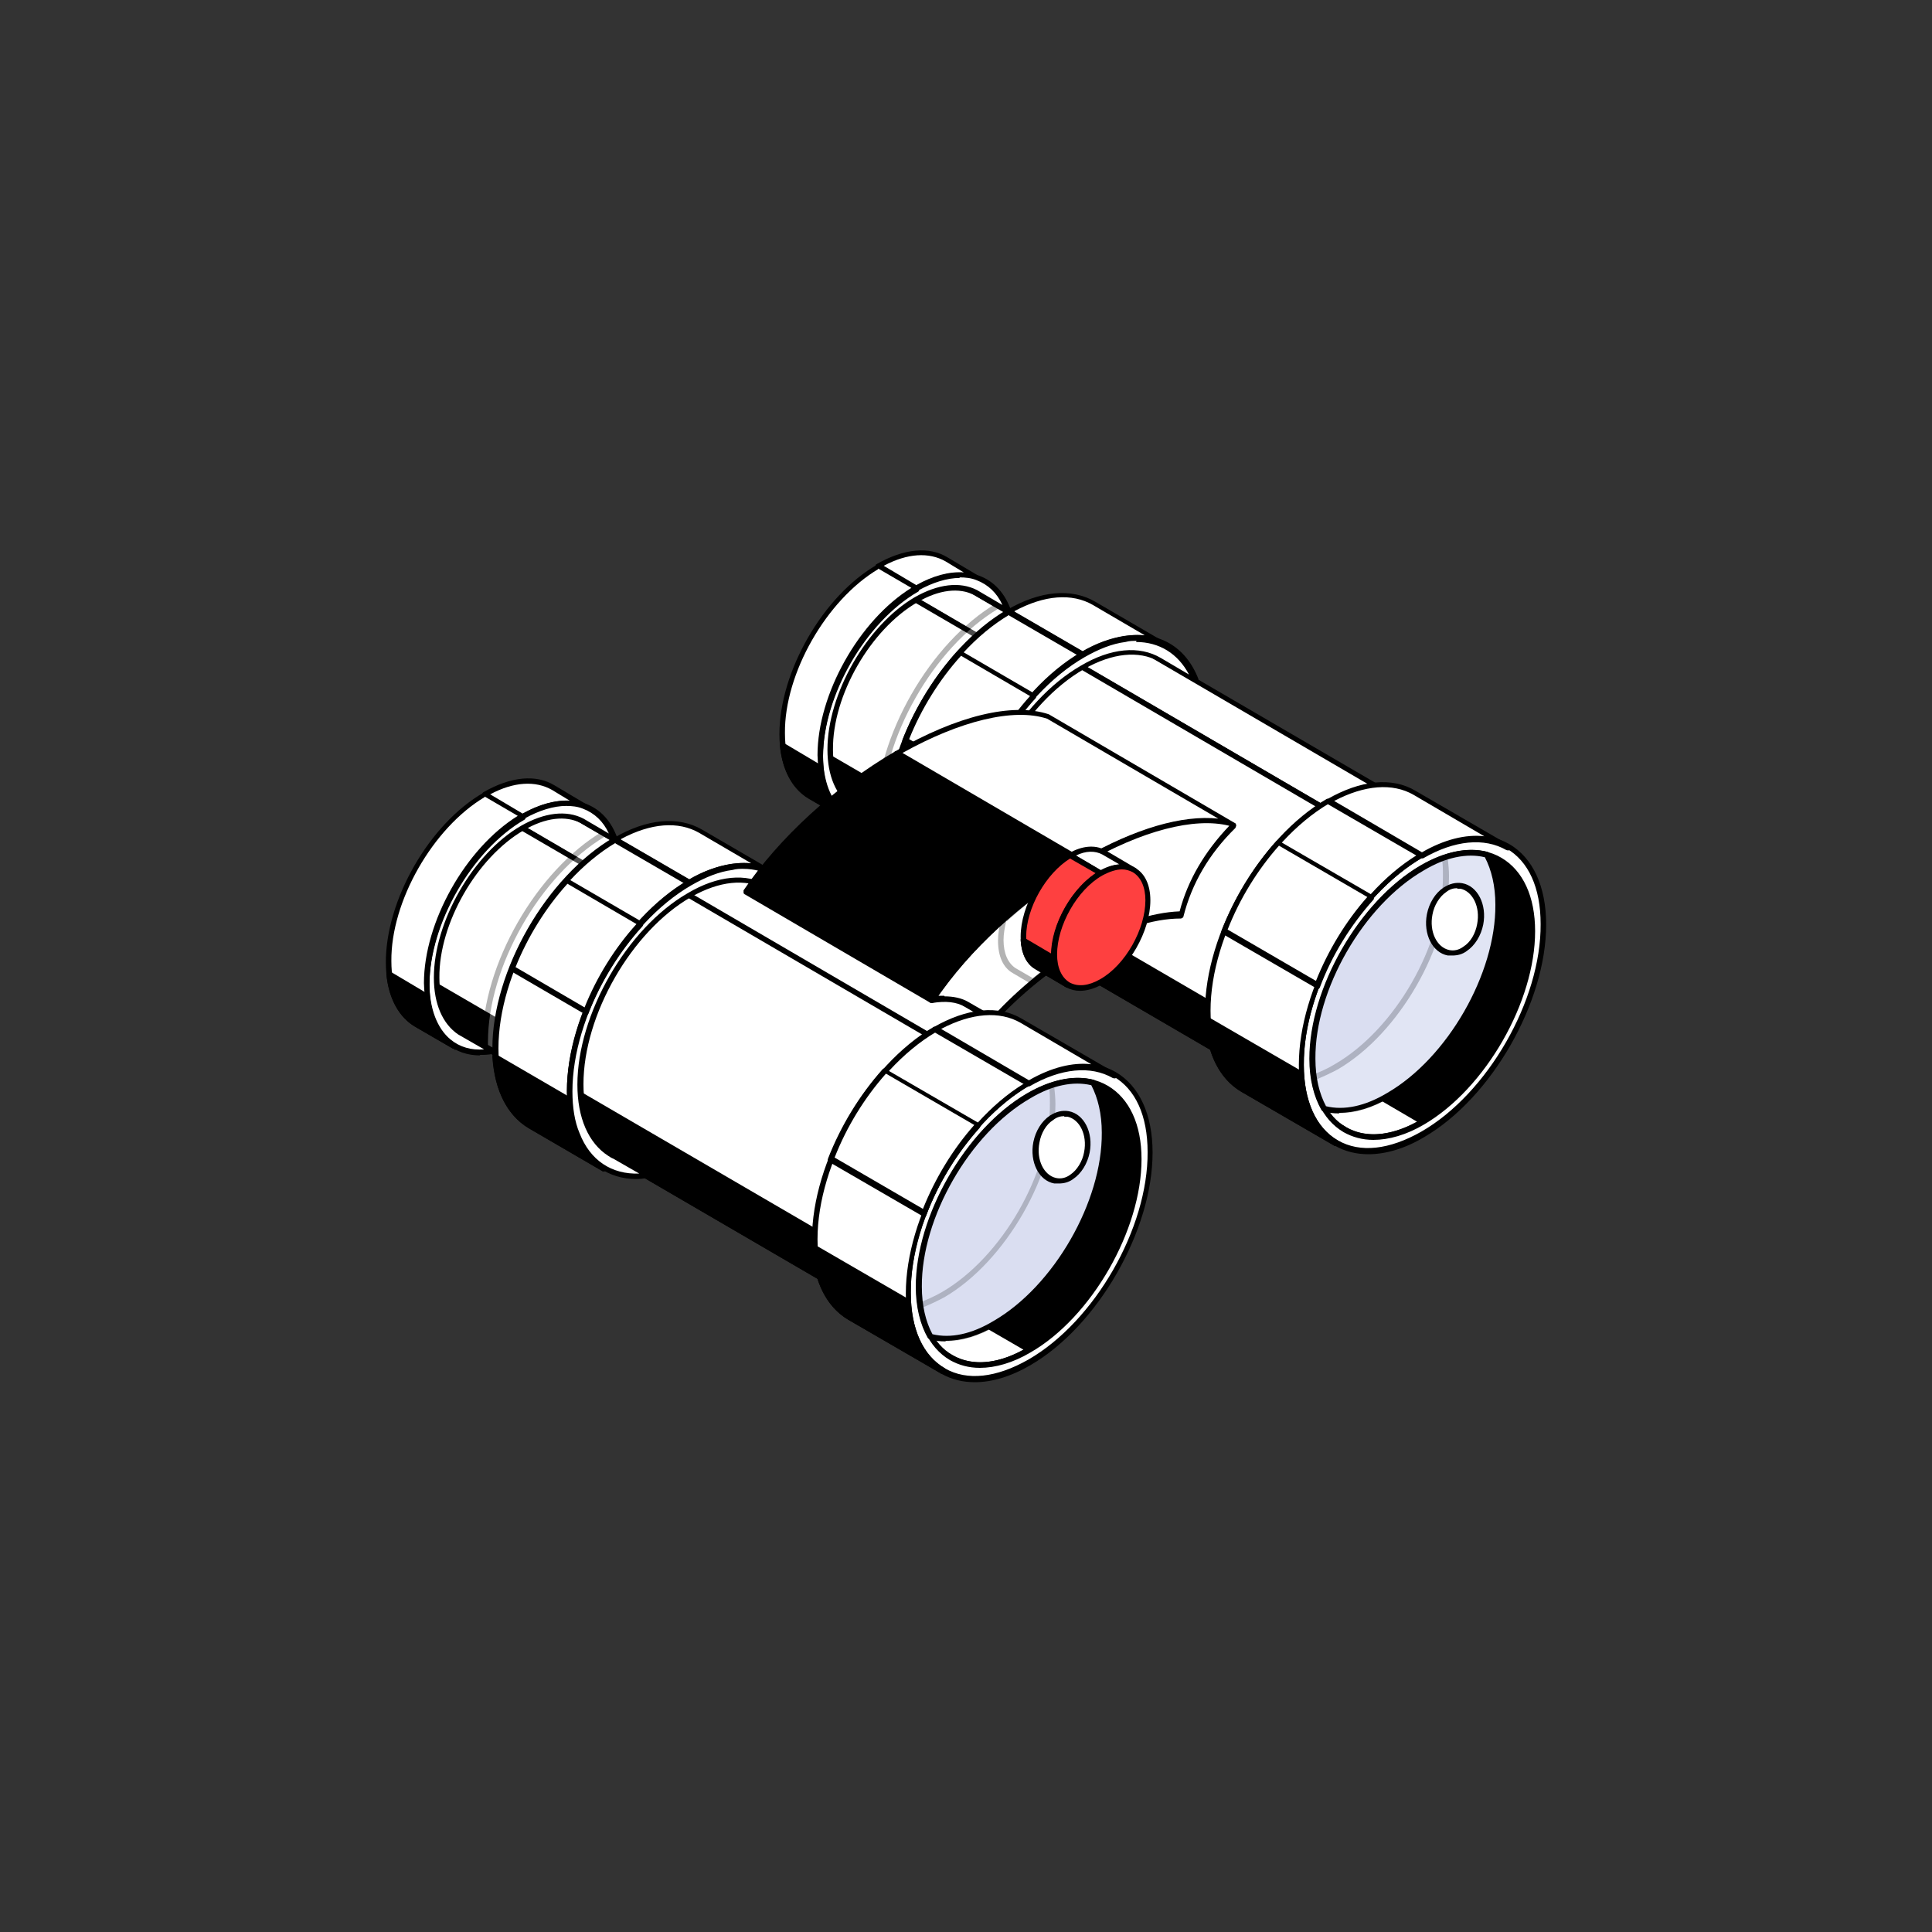 <svg xmlns="http://www.w3.org/2000/svg" viewBox="0 0 350 350"><rect x="0" y="0" width="350" height="350" fill="#333333" stroke="none"/><defs><style>      .cls-1 {        opacity: .3;      }      .cls-1, .cls-2 {        isolation: isolate;      }      .cls-2 {        opacity: .2;      }      .cls-3 {        fill: #dadef1;      }      .cls-4 {        fill: #fff;      }      .cls-5 {        fill: #fe4040;      }    </style></defs><g><g id="Layer_1"><g><path class="cls-4" d="M176.5,107.3l33.7,19.7c-2.8-1.7-6.8-1.4-11.1,1.1l-33.7-19.7c4.3-2.5,8.3-2.8,11.1-1.1Z"></path><path d="M199.1,128.5c0,0-.2,0-.3,0l-33.7-19.7c-.2,0-.2-.3-.2-.4,0-.2,0-.3.2-.4,4.4-2.5,8.5-2.9,11.6-1.1l33.7,19.7c.2.1.3.4.2.7s-.4.3-.7.2c-2.8-1.6-6.6-1.2-10.6,1.1,0,0-.2,0-.3,0ZM166.4,108.4l32.7,19.1c2.6-1.5,5.2-2.2,7.5-2.1l-30.3-17.7h0c-2.6-1.5-6.1-1.3-9.9.7Z"></path></g><g><path class="cls-4" d="M188.1,165.2l-33.7-19.7c-2.8-1.6-4.5-5.1-4.6-10.1,0-10,6.9-22.1,15.6-27.1l33.7,19.7c-8.6,5-15.6,17.1-15.6,27.1,0,4.9,1.8,8.4,4.6,10.1Z"></path><path d="M188.1,165.7c0,0-.2,0-.3,0,0,0,0,0,0,0l-33.7-19.7c-3.1-1.8-4.8-5.5-4.8-10.5,0-10.1,7.1-22.5,15.8-27.5.2,0,.3,0,.5,0l33.7,19.7c.2,0,.2.3.2.4s0,.3-.2.4c-8.5,4.9-15.4,16.9-15.3,26.7,0,4.6,1.5,8,4.3,9.6h0c.2.1.3.5.2.7,0,.2-.3.2-.4.2ZM165.4,108.9c-8.4,5-15.1,16.8-15.1,26.5,0,4.6,1.5,8,4.3,9.6l30.3,17.7c-1.2-2-1.9-4.6-1.9-7.6,0-9.8,6.7-21.8,15.1-27.1l-32.8-19.1Z"></path></g><g><path class="cls-4" d="M199.1,128c8.6-5,15.7-1,15.7,9,0,10-6.9,22.1-15.6,27.1-8.6,5-15.7,1-15.7-9,0-10,6.9-22.1,15.6-27.1Z"></path><path d="M192.2,166.8c-1.6,0-3-.4-4.3-1.1-3.1-1.8-4.8-5.5-4.9-10.5,0-10.1,7.1-22.5,15.8-27.5h0c4.3-2.5,8.5-2.9,11.6-1.1,3.1,1.8,4.8,5.5,4.9,10.5,0,10.1-7.1,22.5-15.8,27.5-2.6,1.5-5,2.2-7.3,2.2ZM199.4,128.5c-8.5,4.9-15.4,16.9-15.3,26.7,0,4.6,1.6,8.1,4.4,9.7,2.8,1.6,6.6,1.2,10.6-1.1,8.5-4.9,15.4-16.9,15.3-26.7,0-4.6-1.6-8.1-4.4-9.7-2.8-1.6-6.6-1.2-10.6,1.1h0Z"></path></g><g><path class="cls-4" d="M203.8,115.8l63,36.7c-3.6-2.1-8.6-1.8-14.1,1.4l-63-36.7c5.5-3.2,10.5-3.5,14.1-1.4Z"></path><path d="M252.7,154.4c0,0-.2,0-.3,0l-63-36.7c-.2,0-.2-.3-.2-.4s0-.3.2-.4c5.5-3.2,10.7-3.7,14.6-1.4l63,36.7s0,0,0,0c.2.1.3.4.2.7-.1.2-.4.3-.7.2h0c-3.6-2.1-8.4-1.6-13.6,1.4,0,0-.2,0-.2,0ZM190.8,117.2l62,36.2c3.6-2,7-2.9,10-2.6l-59.1-34.5h0c-3.4-2-7.9-1.7-12.8,1Z"></path></g><g><path class="cls-3" d="M252.7,153.9c10.9-6.3,19.8-1.3,19.8,11.4,0,12.6-8.8,28-19.7,34.3-10.9,6.3-19.8,1.3-19.8-11.4,0-12.6,8.8-28,19.7-34.3Z"></path><path d="M244,202.8c-2,0-3.8-.5-5.4-1.4-3.9-2.2-6.1-6.9-6.1-13.2,0-12.7,8.9-28.3,20-34.7h0c5.5-3.2,10.6-3.7,14.5-1.4,3.9,2.2,6.1,6.9,6.1,13.2,0,12.7-8.9,28.3-20,34.7-3.2,1.9-6.3,2.8-9.1,2.8ZM261.6,151.7c-2.6,0-5.6.9-8.6,2.7h0c-10.8,6.2-19.5,21.4-19.5,33.9,0,5.9,2,10.3,5.6,12.3,3.6,2.1,8.4,1.6,13.5-1.4,10.8-6.2,19.5-21.4,19.5-33.9,0-5.9-2-10.3-5.6-12.3-1.5-.8-3.1-1.2-4.9-1.2Z"></path></g><g><path class="cls-4" d="M238.8,200.9l-63-36.7c-3.6-2.1-5.8-6.5-5.8-12.7,0-12.6,8.8-28,19.7-34.3l63,36.7c-10.9,6.3-19.8,21.7-19.7,34.3,0,6.3,2.2,10.7,5.8,12.7Z"></path><path d="M238.8,201.4c0,0-.2,0-.3,0l-63-36.7c-3.9-2.3-6-6.9-6-13.2,0-12.7,8.9-28.3,20-34.7.2,0,.3,0,.5,0l63,36.7c.2,0,.2.3.2.4s0,.3-.2.4c-10.8,6.2-19.5,21.4-19.5,33.9,0,5.9,2,10.2,5.5,12.3h0c.2.1.3.5.2.7,0,.2-.3.2-.4.2ZM189.8,117.8c-10.7,6.3-19.3,21.4-19.2,33.7,0,5.9,2,10.2,5.5,12.3l59.1,34.5c-1.7-2.5-2.7-5.9-2.7-10.1,0-12.5,8.5-27.6,19.2-34.3l-62-36.2Z"></path></g><g><path d="M175.8,164.2l63,36.7c-3.2-1.9-5.3-5.7-5.7-11.1l-63-36.7c.4,5.4,2.5,9.2,5.7,11.1Z"></path><path d="M238.8,201.4c0,0-.2,0-.3,0h0s0,0,0,0l-63-36.7h0c-3.5-2-5.6-6.1-6-11.5,0-.2,0-.4.2-.5.2,0,.4-.1.5,0l63,36.7c.1,0,.2.2.2.4.3,5,2.3,8.8,5.5,10.7.2.1.3.4.2.7,0,.2-.3.2-.4.2ZM176.1,163.8l59.2,34.5c-1.5-2.1-2.4-4.9-2.6-8.1l-61.9-36.1c.5,4.6,2.4,8,5.4,9.7h0Z"></path></g><g><path d="M166.8,151.2c0-1.4.1-2.8.2-4.3l-17.2-10c.3,4.2,2,7.1,4.5,8.6l12.4,7.2c0-.5,0-1,0-1.5h0Z"></path><path d="M166.7,153.2c0,0-.2,0-.3,0l-12.4-7.2c-2.7-1.6-4.4-4.8-4.7-9,0-.2,0-.4.2-.5.2,0,.4-.1.5,0l17.2,10c.2,0,.3.3.2.5,0,1-.1,2-.2,2.9v1.2c0,0,0,0,0,0v1.5c0,.2-.2.3-.3.4,0,0-.2,0-.2,0ZM150.5,137.9c.5,3.4,1.9,5.9,4.1,7.2l11.6,6.8v-.6s0,0,0,0v-1.3c.1-.9.2-1.8.2-2.6l-16-9.4Z"></path></g><g><path d="M254.9,146l16.9,9.8c3.6,2.1,5.8,6.5,5.8,12.8,0,12.7-8.9,28.2-19.9,34.6l-16.9-9.8c11-6.4,19.9-21.9,19.9-34.6,0-6.3-2.2-10.8-5.8-12.8Z"></path><path d="M257.7,203.7c0,0-.2,0-.3,0l-16.9-9.8c-.2,0-.2-.3-.2-.4s0-.3.2-.4c10.9-6.3,19.7-21.6,19.6-34.1,0-5.9-2-10.3-5.6-12.4h0c-.2-.1-.3-.4-.2-.7.1-.2.4-.3.7-.2l16.9,9.8c3.9,2.3,6,7,6.1,13.3,0,12.9-9,28.6-20.1,35,0,0-.2,0-.3,0ZM241.9,193.4l15.9,9.3c10.8-6.4,19.4-21.6,19.4-34,0-5.9-2-10.3-5.6-12.4l-13-7.6c1.8,2.5,2.7,6,2.7,10.2,0,12.6-8.6,27.9-19.4,34.6Z"></path></g><g><path class="cls-4" d="M243.5,204.6l-16.9-9.8c3.6,2.1,8.6,1.8,14.2-1.4l16.9,9.8c-5.5,3.2-10.6,3.5-14.2,1.4Z"></path><path d="M248.8,206.5c-2,0-3.9-.5-5.5-1.4h0l-16.9-9.8c-.2-.1-.3-.4-.2-.7.1-.2.4-.3.7-.2h0c3.6,2.1,8.5,1.6,13.7-1.4.2,0,.3,0,.5,0l16.9,9.8c.2,0,.2.3.2.4s0,.3-.2.4c-3.2,1.9-6.4,2.8-9.2,2.8ZM243.8,204.2c3.4,2,8,1.7,12.9-1l-15.9-9.3c-3.6,2-7,2.9-10.1,2.6l13,7.6Z"></path></g><g><path class="cls-4" d="M257.6,154.9c12.1-7,22-1.4,22,12.6,0,14-9.8,31-21.9,38-12.1,7-22,1.4-22-12.6,0-14,9.8-31,21.9-38ZM257.7,203.2c11-6.4,19.9-21.9,19.9-34.6,0-12.7-9-17.8-20-11.4-11,6.4-19.9,21.9-19.9,34.6,0,12.7,9,17.8,20,11.4Z"></path><path d="M247.9,209.1c-2.2,0-4.2-.5-6-1.5-4.3-2.5-6.7-7.7-6.7-14.6,0-14.1,9.9-31.4,22.1-38.5h0c6-3.5,11.7-4.1,16.1-1.6,4.3,2.5,6.7,7.7,6.7,14.6,0,14.1-9.9,31.4-22.1,38.5-3.5,2.1-7,3.1-10.1,3.1ZM257.8,155.3h0c-12,6.9-21.7,23.8-21.6,37.6,0,6.6,2.2,11.4,6.2,13.7,4,2.3,9.3,1.7,15.1-1.6,12-6.9,21.7-23.8,21.6-37.6,0-6.6-2.2-11.4-6.2-13.7-4-2.3-9.3-1.7-15.1,1.6ZM248.8,206.5c-2,0-3.8-.5-5.4-1.4-3.9-2.3-6.1-7-6.1-13.3,0-12.8,9-28.5,20.1-35,5.5-3.2,10.7-3.7,14.6-1.4,3.9,2.3,6.1,7,6.1,13.3,0,12.8-9,28.5-20.1,35h0c-3.2,1.9-6.4,2.8-9.2,2.8ZM266.6,155c-2.7,0-5.6.9-8.7,2.7-10.9,6.3-19.7,21.6-19.6,34.1,0,6,2,10.4,5.6,12.4,3.6,2.1,8.5,1.6,13.6-1.4h0c10.9-6.3,19.7-21.6,19.6-34.1,0-6-2-10.4-5.6-12.4-1.5-.8-3.1-1.3-4.9-1.3Z"></path></g><g><path class="cls-4" d="M242.1,207.1l-16.9-9.8c-3.9-2.3-6.4-7.2-6.4-14.1,0-14,9.8-31,21.9-38l16.9,9.8c-12.1,7-21.9,24.1-21.9,38,0,6.9,2.5,11.8,6.4,14.1Z"></path><path d="M242.1,207.6c0,0-.2,0-.3,0h0s0,0,0,0l-16.9-9.8c-4.3-2.5-6.6-7.7-6.6-14.6,0-14.1,9.9-31.4,22.1-38.5.2,0,.3,0,.5,0l16.9,9.8c.2,0,.2.3.2.4s0,.3-.2.4c-12,6.9-21.7,23.8-21.6,37.6,0,6.5,2.2,11.4,6.1,13.7h0s0,0,0,0c.2.1.3.4.2.7,0,.2-.3.2-.4.2ZM240.7,145.6c-11.8,7-21.4,23.7-21.4,37.5,0,6.5,2.2,11.4,6.2,13.7l12.9,7.5c-2-2.8-3.1-6.7-3.1-11.4,0-13.8,9.5-30.7,21.4-38l-15.9-9.3Z"></path></g><g><path class="cls-4" d="M248.5,162.4l-16.9-9.8c-4.1,4.6-7.6,10.2-9.8,16l16.9,9.8c2.3-5.8,5.7-11.4,9.8-16Z"></path><path d="M238.7,179c0,0-.2,0-.3,0l-16.9-9.8c-.2-.1-.3-.4-.2-.6,2.3-5.9,5.7-11.5,9.9-16.2.2-.2.4-.2.6,0l16.9,9.8c.1,0,.2.2.2.4s0,.3-.1.4c-4.1,4.6-7.5,10-9.7,15.9,0,.1-.2.2-.3.3,0,0-.1,0-.2,0ZM222.4,168.4l16,9.3c2.2-5.5,5.4-10.8,9.3-15.2l-16-9.3c-3.9,4.4-7.1,9.6-9.3,15.2Z"></path></g><g class="cls-1"><path class="cls-4" d="M194.1,117.5l-13.4-7.8c-12,7-21.6,23.8-21.6,37.7,0,.3,0,.6,0,.9l13.4,7.8c0-.3,0-.6,0-.9,0-13.8,9.6-30.7,21.6-37.7Z"></path><path d="M172.6,156.6c0,0-.2,0-.3,0l-13.4-7.8c-.1,0-.2-.2-.2-.4,0-.3,0-.6,0-1,0-13.9,9.8-31,21.8-38.1.2,0,.3,0,.5,0l13.4,7.8c.2,0,.2.3.2.4s0,.3-.2.4c-11.8,6.9-21.4,23.6-21.3,37.2v.9c0,.2,0,.4-.2.4,0,0-.2,0-.3,0ZM159.7,148l12.4,7.2h0c0-13.7,9.4-30.4,21.1-37.7l-12.4-7.2c-11.7,7-21.1,23.6-21.1,37.1,0,.2,0,.4,0,.6Z"></path></g><g><path d="M225.3,197.2l16.9,9.8c-3.6-2.1-6-6.5-6.4-12.6l-16.9-9.8c.3,6.2,2.7,10.5,6.4,12.6Z"></path><path d="M242.1,207.6c0,0-.2,0-.3,0h0s0,0,0,0l-16.9-9.8h0c-3.9-2.3-6.3-6.9-6.6-13,0-.2,0-.4.2-.5.2,0,.4,0,.5,0l16.9,9.8c.1,0,.2.2.2.4.3,5.8,2.5,10.1,6.1,12.2h0c.2.1.3.4.2.7,0,.2-.3.2-.4.2ZM225.5,196.8l12.9,7.5c-1.8-2.4-2.8-5.7-3.1-9.6l-15.8-9.2c.5,5.3,2.6,9.3,6,11.3h0Z"></path></g><g><path class="cls-4" d="M198.2,109.3l13.4,7.8c-4-2.3-9.4-2-15.5,1.5l-13.4-7.8c6.1-3.5,11.5-3.8,15.5-1.5Z"></path><path d="M196.1,119.1c0,0-.2,0-.3,0l-13.4-7.8c-.2,0-.2-.3-.2-.4s0-.3.2-.4c6-3.5,11.7-4,16-1.5h0l13.4,7.8h0c.2.1.3.4.2.7-.1.2-.4.3-.7.2h0c-4-2.3-9.3-1.8-15,1.5,0,0-.2,0-.3,0ZM183.8,110.8l12.4,7.2c4-2.3,7.9-3.2,11.2-2.9l-9.4-5.5c-3.8-2.2-8.8-1.8-14.2,1.1Z"></path></g><g><path class="cls-4" d="M180.8,170.4l-13.4-7.8c-3.9-2.3-6.3-7.1-6.3-14,0-13.9,9.7-30.8,21.7-37.7l13.4,7.8c-12,7-21.7,23.9-21.7,37.7,0,6.9,2.4,11.7,6.3,14Z"></path><path d="M180.8,170.9c0,0-.2,0-.3,0h0s0,0,0,0l-13.4-7.8c-4.2-2.5-6.6-7.6-6.6-14.5,0-14,9.8-31.1,22-38.2.2,0,.3,0,.5,0l13.4,7.8c.2,0,.2.3.2.4s0,.3-.2.4c-11.9,6.9-21.5,23.6-21.5,37.3,0,6.5,2.2,11.3,6.1,13.6.2.1.3.4.2.7,0,.2-.3.2-.4.2ZM182.8,111.4c-11.8,7-21.2,23.6-21.2,37.2,0,6.5,2.2,11.3,6.1,13.6l9.4,5.5c-2-2.8-3.1-6.6-3.1-11.3,0-13.7,9.4-30.4,21.2-37.7l-12.4-7.2Z"></path></g><g><path class="cls-4" d="M203.8,115.8c-2.4.3-5,1.3-7.7,2.8-12,7-21.7,23.9-21.7,37.7,0,3,.5,5.6,1.3,7.8,2.2,5.6,6.9,8.4,12.9,7.5l-6-3.5c-.3-.2-.6-.3-.9-.5-3.3-2.2-5.3-6.5-5.4-12.5,0-12.6,8.8-28,19.7-34.3,5.5-3.2,10.4-3.5,14-1.4,0,0,0,0,0,0l6.5,3.8c-2.2-5.6-6.9-8.3-12.8-7.5Z"></path><path d="M186.5,172.3c-5.1,0-9.3-2.9-11.2-8-.9-2.3-1.4-5-1.4-8,0-14,9.8-31.1,22-38.2,2.7-1.6,5.3-2.5,7.8-2.9h0c6.2-.9,11.1,1.9,13.4,7.8,0,.2,0,.4-.1.6-.2.1-.4.2-.6,0l-6.5-3.8s0,0,0,0c0,0,0,0,0,0-3.6-2-8.4-1.5-13.5,1.4-10.8,6.2-19.5,21.4-19.5,33.9,0,5.6,1.8,9.9,5.1,12.1.3.2.5.3.8.5l6,3.5c.2.1.3.3.2.5,0,.2-.2.4-.4.4-.7.1-1.5.2-2.2.2ZM205.9,116.1c-.7,0-1.3,0-2,.2,0,0,0,0,0,0-2.4.3-4.9,1.3-7.5,2.8-11.9,6.9-21.5,23.6-21.5,37.3,0,2.9.4,5.5,1.3,7.7,1.9,4.9,5.8,7.5,10.8,7.3l-4.7-2.7c-.3-.1-.6-.3-.9-.5-3.6-2.3-5.6-6.9-5.6-12.9,0-12.7,8.9-28.3,20-34.7,5.4-3.2,10.6-3.7,14.5-1.4,0,0,0,0,0,0l5.1,3c-2-3.8-5.4-5.9-9.6-5.9Z"></path></g><g><path class="cls-3" d="M251.6,198.4c11-6.4,19.9-21.9,19.9-34.6,0-3.7-.8-6.7-2.1-9.1-3.3-.8-7.3-.1-11.7,2.4-11,6.4-19.9,21.9-19.9,34.6,0,3.7.8,6.7,2.1,9.1,3.3.8,7.3.1,11.7-2.4Z"></path><path d="M242.6,201.7c-1,0-2-.1-2.9-.4-.1,0-.2-.1-.3-.2-1.4-2.5-2.2-5.6-2.2-9.3,0-12.8,9-28.5,20.1-35,4.3-2.5,8.5-3.4,12.1-2.5.1,0,.2.1.3.2,1.4,2.5,2.2,5.6,2.2,9.3,0,12.8-9,28.5-20.1,35h0c-3.2,1.9-6.3,2.8-9.2,2.8ZM240.2,200.4c3.3.8,7.1,0,11.1-2.4,10.9-6.3,19.7-21.6,19.6-34.1,0-3.4-.7-6.3-1.9-8.6-3.3-.8-7.1,0-11.1,2.4-10.9,6.3-19.7,21.6-19.6,34.1,0,3.4.7,6.3,1.9,8.6Z"></path></g><g><path class="cls-4" d="M171.5,101.3l6.9,4.1c-3.2-1.9-7.6-1.6-12.4,1.2l-6.9-4.1c4.9-2.8,9.3-3.1,12.4-1.2Z"></path><path d="M166,107.1c0,0-.2,0-.3,0l-6.9-4.1c-.2,0-.2-.3-.2-.4,0-.2,0-.3.2-.4,4.9-2.8,9.5-3.3,12.9-1.2h0l6.9,4.1s0,0,0,0h0c.2.1.3.4.2.7s-.4.3-.7.2c-3.2-1.8-7.4-1.4-11.9,1.2,0,0-.2,0-.3,0ZM160.1,102.5l5.9,3.5c3-1.7,6-2.5,8.6-2.3l-3.3-2c-3-1.7-6.9-1.5-11.2.8Z"></path></g><g><path class="cls-4" d="M166,106.6c-9.7,5.6-17.5,19.2-17.4,30.3,0,8.9,5,13.5,12,12.2l-5.1-3-.8-.5c-2.6-1.7-4.2-5.1-4.2-9.8,0-10,7-22.1,15.6-27.1,4.2-2.4,8-2.7,10.8-1.3l.6.4,5.2,3c-2.3-6.7-8.9-8.8-16.7-4.3Z"></path><path d="M158.3,149.9c-2.3,0-4.4-.7-6-2.1-2.7-2.2-4.2-6.1-4.2-10.9,0-11.3,7.9-25.1,17.7-30.7h0c4.2-2.4,8.3-3.1,11.6-1.9,2.7,1,4.7,3.2,5.8,6.4,0,.2,0,.4-.2.5-.2.1-.4.1-.6,0l-5.9-3.4c-2.7-1.4-6.4-1-10.3,1.3-8.5,4.9-15.4,16.9-15.3,26.7,0,4.4,1.4,7.7,4,9.4l5.9,3.4c.2.1.3.3.2.5,0,.2-.2.4-.4.4-.8.2-1.6.2-2.4.2ZM173.9,104.7c-2.3,0-4.9.8-7.6,2.3h0c-9.5,5.5-17.2,18.9-17.2,29.9,0,4.5,1.4,8.1,3.8,10.1,1.7,1.4,3.8,2,6.1,1.8l-4.7-2.7c-2.8-1.9-4.4-5.5-4.4-10.3,0-10.1,7.1-22.5,15.8-27.6,4.2-2.4,8.2-2.9,11.3-1.3l4.6,2.7c-1-2.2-2.6-3.7-4.7-4.5-1-.4-2-.5-3.1-.5Z"></path></g><g><path class="cls-4" d="M153.7,148.2l-6.9-4.1c-3.1-1.8-5.1-5.7-5.1-11.3,0-11.1,7.8-24.7,17.4-30.3l6.9,4.1c-9.7,5.6-17.5,19.2-17.4,30.3,0,5.5,2,9.4,5.1,11.3Z"></path><path d="M153.7,148.7c0,0-.2,0-.3,0,0,0,0,0,0,0l-6.9-4c-3.4-2-5.3-6.2-5.3-11.7,0-11.3,7.9-25.1,17.7-30.7.2,0,.3,0,.5,0l6.9,4.1c.2,0,.2.3.2.4,0,.2,0,.3-.2.4-9.5,5.5-17.2,18.9-17.2,29.9,0,5.2,1.7,9,4.9,10.8h0c.2.1.3.4.2.7,0,.2-.3.2-.4.2ZM159.1,103.1c-9.4,5.6-17,18.9-16.9,29.7,0,5.2,1.7,9,4.9,10.8l3.3,1.9c-1.5-2.2-2.2-5.2-2.3-8.7,0-11,7.5-24.4,17-30.3l-6-3.5Z"></path></g><g><path d="M146.7,144.1l6.9,4.1c-2.7-1.6-4.5-4.7-5-9.1l-6.9-4.1c.4,4.4,2.3,7.6,5,9.2Z"></path><path d="M153.7,148.7c0,0-.2,0-.3,0h0s-6.9-4.1-6.9-4.1t0,0c-2.9-1.7-4.8-5.1-5.2-9.5,0-.2,0-.4.2-.5.2-.1.4-.1.5,0l6.9,4.1c.1,0,.2.2.2.4.4,4.1,2.1,7.2,4.7,8.8h0c.2.1.3.4.2.7,0,.2-.3.2-.4.2ZM147,143.7l3.4,2c-1.1-1.7-1.9-3.8-2.1-6.3l-5.8-3.4c.6,3.6,2.2,6.4,4.6,7.8h0Z"></path></g><g><path class="cls-4" d="M256.4,143.5l16.9,9.8c-4-2.3-9.5-2-15.6,1.5l-16.9-9.8c6.1-3.5,11.6-3.9,15.6-1.5Z"></path><path d="M257.6,155.4c0,0-.2,0-.3,0l-16.9-9.8c-.2,0-.2-.3-.2-.4s0-.3.2-.4c6.1-3.5,11.8-4.1,16.1-1.5l16.9,9.8h0c.2.1.3.4.2.7s-.4.3-.7.2c-4-2.3-9.4-1.8-15.1,1.5,0,0-.2,0-.3,0ZM241.7,145.1l15.9,9.3c4-2.3,7.9-3.3,11.3-2.9l-12.8-7.5h0c-3.8-2.2-8.9-1.8-14.4,1.1Z"></path></g><g><path class="cls-4" d="M187.3,125.9l-13.4-7.8c-4.2,4.5-7.6,10.2-9.9,16l13.4,7.8c2.3-5.8,5.7-11.4,9.9-16Z"></path><path d="M177.4,142.4c0,0-.2,0-.3,0l-13.4-7.8c-.2-.1-.3-.4-.2-.6,2.3-5.9,5.9-11.6,10-16.1.2-.2.4-.2.6,0l13.4,7.8c.1,0,.2.2.2.4s0,.3-.1.4c-4.1,4.5-7.6,10.1-9.8,15.8,0,.1-.2.2-.3.3,0,0-.1,0-.2,0ZM164.7,133.9l12.5,7.3c2.2-5.5,5.5-10.8,9.4-15.1l-12.5-7.3c-3.9,4.3-7.2,9.6-9.4,15.1Z"></path></g><g><path class="cls-4" d="M167.4,162.6l13.4,7.8c-3.6-2.1-6-6.4-6.3-12.5l-13.4-7.8c.3,6.1,2.7,10.4,6.3,12.5Z"></path><path d="M180.8,170.9c0,0-.2,0-.3,0h0s0,0,0,0l-13.4-7.8c-3.9-2.3-6.2-6.9-6.6-12.9,0-.2,0-.4.2-.5.2,0,.4,0,.5,0l13.4,7.8c.1,0,.2.2.2.4.3,5.7,2.5,10,6.1,12.1.2.1.3.4.2.7,0,.2-.3.2-.4.2ZM161.7,150.9c.5,5.3,2.6,9.2,6,11.2h0l9.4,5.5c-1.7-2.4-2.8-5.6-3.1-9.5l-12.3-7.2Z"></path></g><g><path class="cls-4" d="M105.2,148.6l33.7,19.7c-2.8-1.7-6.8-1.4-11.1,1.1l-33.7-19.7c4.3-2.5,8.3-2.8,11.1-1.1Z"></path><path d="M127.8,169.8c0,0-.2,0-.3,0l-33.7-19.7c-.2,0-.2-.3-.2-.4,0-.2,0-.3.2-.4,4.4-2.5,8.5-2.9,11.6-1.1l33.7,19.7c.2.1.3.4.2.7-.1.2-.4.3-.7.2t0,0h0c-2.8-1.6-6.6-1.2-10.6,1.1,0,0-.2,0-.3,0ZM95.1,149.7l32.7,19.1c2.6-1.5,5.2-2.2,7.5-2.1l-30.3-17.7h0c-2.6-1.5-6.1-1.3-9.9.7Z"></path></g><g><path class="cls-4" d="M116.8,206.5l-33.7-19.7c-2.8-1.6-4.5-5.1-4.6-10.1,0-10,6.9-22.1,15.6-27.1l33.7,19.7c-8.6,5-15.6,17.1-15.6,27.1,0,4.9,1.8,8.4,4.6,10.1Z"></path><path d="M116.8,207c0,0-.2,0-.3,0h0l-33.7-19.7c-3.1-1.8-4.8-5.5-4.8-10.5,0-10.1,7.1-22.5,15.8-27.5.2,0,.3,0,.5,0l33.7,19.7c.2,0,.2.3.2.4s0,.3-.2.4c-8.5,4.9-15.4,16.9-15.3,26.7,0,4.6,1.5,8,4.3,9.6h0c.2.1.3.5.2.7,0,.2-.3.2-.4.2ZM94.1,150.2c-8.4,5-15.1,16.8-15.1,26.5,0,4.6,1.5,8,4.3,9.6l30.3,17.7c-1.2-2-1.9-4.6-1.9-7.6,0-9.8,6.7-21.8,15.1-27.1l-32.8-19.1Z"></path></g><g><path class="cls-4" d="M127.8,169.3c8.6-5,15.7-1,15.7,9,0,10-6.9,22.1-15.6,27.1-8.6,5-15.7,1-15.7-9,0-10,6.9-22.1,15.6-27.1Z"></path><path d="M120.9,208.1c-1.6,0-3-.4-4.3-1.1-3.1-1.8-4.8-5.5-4.9-10.5,0-10.1,7.1-22.5,15.8-27.5h0c4.3-2.5,8.5-2.9,11.6-1.1,3.1,1.8,4.8,5.5,4.9,10.5,0,10.1-7.1,22.5-15.8,27.5-2.6,1.5-5,2.2-7.3,2.2ZM128.1,169.8c-8.5,4.9-15.4,16.9-15.3,26.7,0,4.6,1.6,8.1,4.4,9.7,2.8,1.6,6.6,1.2,10.6-1.1,8.5-4.9,15.4-16.9,15.3-26.7,0-4.6-1.6-8.1-4.4-9.7-2.8-1.6-6.6-1.2-10.6,1.1h0Z"></path></g><g><path class="cls-4" d="M132.6,157.1l63,36.7c-3.6-2.1-8.6-1.8-14.1,1.4l-63-36.7c5.5-3.2,10.5-3.5,14.1-1.4Z"></path><path d="M181.5,195.7c0,0-.2,0-.3,0l-63-36.7c-.2,0-.2-.3-.2-.4s0-.3.2-.4c5.5-3.2,10.7-3.7,14.6-1.4h0l63,36.7s0,0,0,0c.2.1.3.4.2.7s-.4.3-.7.2h0c-3.6-2.1-8.4-1.6-13.6,1.4,0,0-.2,0-.2,0ZM119.5,158.5l62,36.2c3.6-2,7-2.9,10-2.6l-59.1-34.5c-3.4-2-8-1.7-12.8,1Z"></path></g><g><path class="cls-3" d="M181.5,195.2c10.9-6.3,19.8-1.3,19.8,11.4,0,12.6-8.8,28-19.7,34.3-10.9,6.3-19.8,1.3-19.8-11.4,0-12.6,8.8-28,19.7-34.3Z"></path><path d="M172.7,244.1c-2,0-3.8-.5-5.4-1.4-3.9-2.2-6.1-6.9-6.1-13.2,0-12.7,8.9-28.3,20-34.7h0c5.5-3.2,10.6-3.7,14.5-1.4,3.9,2.2,6.1,6.9,6.1,13.2,0,12.7-8.9,28.3-20,34.7-3.2,1.9-6.3,2.8-9.1,2.8ZM181.7,195.7c-10.8,6.2-19.5,21.4-19.5,33.9,0,5.9,2,10.3,5.6,12.3,3.6,2.1,8.4,1.6,13.5-1.4,10.8-6.2,19.5-21.4,19.5-33.9,0-5.9-2-10.3-5.6-12.3-3.6-2.1-8.4-1.6-13.5,1.4h0Z"></path></g><g><path class="cls-4" d="M167.5,242.3l-63-36.7c-3.5-2.1-5.8-6.5-5.8-12.7,0-12.6,8.8-28,19.7-34.3l63,36.7c-10.9,6.3-19.8,21.7-19.7,34.3,0,6.3,2.2,10.7,5.8,12.7Z"></path><path d="M167.5,242.8c0,0-.2,0-.3,0h0s-63-36.7-63-36.7c-3.9-2.3-6-6.9-6-13.2,0-12.7,8.9-28.3,20-34.7.2,0,.3,0,.5,0l63,36.7c.2,0,.2.3.2.4s0,.3-.2.4c-10.8,6.2-19.5,21.4-19.5,33.9,0,5.9,2,10.2,5.5,12.3h0c.2.1.3.5.2.7,0,.2-.3.2-.4.2ZM118.5,159.1c-10.7,6.3-19.3,21.4-19.2,33.7,0,5.9,2,10.2,5.5,12.3l59.1,34.5c-1.7-2.5-2.7-5.9-2.7-10.1,0-12.5,8.5-27.6,19.2-34.3l-62-36.2Z"></path></g><g><path d="M104.5,205.5l63,36.7c-3.2-1.9-5.3-5.7-5.7-11.1l-63-36.7c.4,5.4,2.5,9.2,5.7,11.1Z"></path><path d="M167.5,242.8c0,0-.2,0-.3,0h0s0,0,0,0l-63-36.7h0c-3.5-2-5.6-6.1-6-11.5,0-.2,0-.4.2-.5.2,0,.4-.1.5,0l63,36.7c.1,0,.2.2.2.4.3,5,2.3,8.8,5.5,10.7.2.1.3.4.2.7,0,.2-.3.2-.4.2ZM104.8,205.1l59.2,34.5c-1.5-2.1-2.4-4.9-2.6-8.1l-61.9-36.1c.5,4.6,2.4,8,5.4,9.7h0Z"></path></g><g><path d="M95.5,192.5c0-1.4.1-2.8.2-4.3l-17.2-10c.3,4.2,2,7.1,4.5,8.6l12.4,7.2c0-.5,0-1,0-1.5h0Z"></path><path d="M95.4,194.5c0,0-.2,0-.3,0l-12.4-7.2c-2.7-1.6-4.4-4.8-4.7-9,0-.2,0-.4.2-.5.2,0,.4-.1.5,0l17.2,10c.2,0,.3.3.2.5,0,1-.1,1.9-.2,2.9v1.3c0,0,0,0,0,0v1.5c0,.2-.2.3-.3.4,0,0-.2,0-.2,0ZM79.2,179.2c.5,3.4,1.9,5.9,4.1,7.2l11.6,6.8v-.6s0,0,0,0v-1.3c.1-.9.2-1.7.2-2.6l-16-9.4Z"></path></g><g><path d="M183.7,187.3l16.9,9.8c3.6,2.1,5.8,6.5,5.8,12.8,0,12.7-8.9,28.2-19.9,34.6l-16.9-9.8c11-6.4,19.9-21.9,19.9-34.6,0-6.3-2.2-10.8-5.8-12.8h0Z"></path><path d="M186.5,245c0,0-.2,0-.3,0l-16.9-9.8c-.2,0-.2-.3-.2-.4s0-.3.2-.4c10.9-6.3,19.7-21.6,19.6-34.1,0-5.8-1.9-10.1-5.3-12.3h-.2c-.2-.2-.3-.5-.2-.7,0-.2.3-.4.5-.4h0c0,0,.2,0,.3,0,0,0,.2,0,.2.1l16.6,9.7c3.9,2.3,6,7,6.1,13.3,0,12.9-9,28.6-20.1,35,0,0-.2,0-.3,0ZM170.6,234.7l15.9,9.3c10.8-6.4,19.4-21.6,19.4-34,0-5.9-2-10.3-5.6-12.4l-13-7.6c1.8,2.5,2.7,6,2.7,10.2,0,12.6-8.6,27.9-19.4,34.6Z"></path></g><g><path class="cls-4" d="M172.3,245.9l-16.9-9.8c3.6,2.1,8.7,1.8,14.2-1.4l16.9,9.8c-5.5,3.2-10.6,3.5-14.2,1.4Z"></path><path d="M177.5,247.8c-2,0-3.9-.5-5.5-1.4h0l-16.9-9.8s0,0,0,0c-.2-.1-.3-.4-.2-.7.1-.2.4-.3.7-.2h0c3.6,2.1,8.5,1.6,13.7-1.4.2,0,.3,0,.5,0l16.9,9.8c.2,0,.2.3.2.4s0,.3-.2.4c-3.2,1.9-6.4,2.8-9.2,2.8ZM172.5,245.5c3.5,2,8,1.7,12.9-1l-15.9-9.2c-3.6,2-7,2.9-10.1,2.6l13,7.6Z"></path></g><g><path class="cls-4" d="M186.3,196.2c12.1-7,22-1.4,22,12.6,0,14-9.8,31-21.9,38-12.1,7-22,1.4-22-12.6,0-14,9.8-31,21.9-38ZM186.5,244.5c11-6.4,19.9-21.9,19.9-34.6,0-12.7-9-17.8-20-11.4-11,6.4-19.9,21.9-19.9,34.6,0,12.7,9,17.8,20,11.4Z"></path><path d="M176.6,250.4c-2.2,0-4.2-.5-6-1.5-4.3-2.5-6.7-7.7-6.7-14.6,0-14.1,9.9-31.4,22.1-38.5h0c6-3.5,11.7-4.1,16.1-1.6,4.3,2.5,6.7,7.7,6.7,14.6,0,14.1-9.9,31.4-22.1,38.5-3.6,2.1-7,3.1-10.1,3.1ZM186.6,196.6c-12,6.9-21.7,23.8-21.6,37.6,0,6.6,2.2,11.4,6.2,13.7,4,2.3,9.3,1.7,15.1-1.6,12-6.9,21.7-23.8,21.6-37.6,0-6.6-2.2-11.4-6.2-13.7-4-2.3-9.3-1.7-15.1,1.6h0ZM177.5,247.8c-2,0-3.8-.5-5.4-1.4-3.9-2.3-6.1-7-6.1-13.3,0-12.8,9-28.5,20.1-35,5.5-3.2,10.7-3.7,14.6-1.4,3.9,2.3,6.1,7,6.1,13.3,0,12.8-9,28.6-20.1,35h0c-3.2,1.9-6.4,2.8-9.2,2.8ZM195.3,196.3c-2.7,0-5.6.9-8.7,2.7-10.9,6.3-19.7,21.6-19.6,34.1,0,6,2,10.4,5.6,12.4,3.6,2.1,8.5,1.6,13.6-1.4,10.9-6.3,19.7-21.6,19.6-34.1,0-6-2-10.4-5.6-12.4-1.5-.8-3.1-1.3-4.9-1.3Z"></path></g><g><path class="cls-4" d="M170.9,248.4l-16.9-9.8c-3.9-2.3-6.4-7.2-6.4-14.1,0-14,9.8-31,21.9-38l16.9,9.8c-12.1,7-21.9,24.1-21.9,38,0,6.9,2.5,11.8,6.4,14.1Z"></path><path d="M170.9,248.9c0,0-.2,0-.3,0h0l-16.9-9.8c-4.3-2.5-6.6-7.7-6.6-14.6,0-14.1,9.9-31.4,22.1-38.5.2,0,.3,0,.5,0l16.9,9.8c.2,0,.2.3.2.4s0,.3-.2.4c-12,6.9-21.7,23.8-21.6,37.6,0,6.5,2.2,11.4,6.2,13.7.2.1.3.4.2.7,0,.2-.3.2-.4.2ZM169.5,187c-11.8,7-21.4,23.7-21.4,37.5,0,6.5,2.2,11.4,6.2,13.7l12.9,7.5c-2-2.8-3.1-6.7-3.1-11.4,0-13.8,9.5-30.7,21.4-38l-15.9-9.3Z"></path></g><g><path class="cls-4" d="M177.3,203.8l-16.9-9.8c-4.1,4.6-7.6,10.2-9.8,16l16.9,9.8c2.3-5.8,5.7-11.4,9.8-16Z"></path><path d="M167.4,220.3c0,0-.2,0-.3,0l-16.9-9.8c-.2-.1-.3-.4-.2-.6,2.3-5.9,5.7-11.5,9.9-16.2.2-.2.4-.2.6,0l16.9,9.8c.1,0,.2.2.2.4,0,.1,0,.3-.1.4-4.1,4.6-7.5,10-9.7,15.9,0,.1-.2.2-.3.3,0,0-.1,0-.2,0ZM151.2,209.7l16,9.3c2.2-5.5,5.4-10.8,9.3-15.2l-16-9.3c-3.9,4.4-7.1,9.6-9.3,15.2Z"></path></g><g><path d="M154,238.5l16.9,9.8c-3.6-2.1-6-6.5-6.4-12.6l-16.9-9.8c.3,6.2,2.7,10.5,6.4,12.6Z"></path><path d="M170.9,248.9c0,0-.2,0-.3,0h0s0,0,0,0l-16.9-9.8h0c-3.9-2.3-6.3-6.9-6.6-13,0-.2,0-.4.2-.5.2,0,.4,0,.5,0l16.9,9.8c.1,0,.2.2.2.4.3,5.8,2.5,10.1,6.1,12.2.2.1.3.4.2.7,0,.2-.3.2-.4.2ZM154.3,238.1l12.9,7.5c-1.8-2.4-2.8-5.7-3.1-9.6l-15.8-9.2c.5,5.3,2.6,9.3,6,11.3h0Z"></path></g><g><path class="cls-4" d="M127,150.6l13.4,7.8c-4-2.3-9.4-2-15.5,1.5l-13.4-7.8c6.1-3.5,11.5-3.8,15.5-1.5Z"></path><path d="M124.9,160.4c0,0-.2,0-.3,0l-13.4-7.8c-.2,0-.2-.3-.2-.4s0-.3.2-.4c6-3.5,11.7-4,16-1.5h0l13.4,7.8s0,0,0,0h0c.2.1.3.4.2.7-.1.2-.4.3-.7.2h0c-4-2.3-9.3-1.8-15,1.5,0,0-.2,0-.3,0ZM112.5,152.1l12.4,7.2c4-2.3,7.8-3.2,11.2-2.9l-9.4-5.5c-3.8-2.2-8.8-1.8-14.2,1.1Z"></path></g><g class="cls-1"><path class="cls-4" d="M122.9,158.8l-13.4-7.8c-12,7-21.6,23.8-21.6,37.7,0,.3,0,.6,0,.9l13.4,7.8c0-.3,0-.6,0-.9,0-13.8,9.6-30.7,21.6-37.7Z"></path><path d="M101.3,197.9c0,0-.2,0-.3,0l-13.4-7.8c-.1,0-.2-.2-.2-.4,0-.3,0-.6,0-1,0-13.9,9.8-31,21.8-38.1.2,0,.3,0,.5,0l13.4,7.8c.2,0,.2.3.2.4s0,.3-.2.4c-11.8,6.9-21.4,23.6-21.3,37.2v.9c0,.2,0,.4-.2.4,0,0-.2,0-.3,0ZM88.4,189.3l12.4,7.2h0c0-13.7,9.4-30.4,21.1-37.7l-12.4-7.2c-11.7,7-21.1,23.6-21.1,37.1,0,.2,0,.4,0,.6Z"></path></g><g><path class="cls-4" d="M109.5,211.7l-13.4-7.8c-3.9-2.3-6.3-7.1-6.3-14,0-13.9,9.7-30.8,21.7-37.7l13.4,7.8c-12,7-21.7,23.9-21.7,37.7,0,6.9,2.4,11.7,6.3,14Z"></path><path d="M109.5,212.2c0,0-.2,0-.3,0l-13.4-7.8c-4.2-2.5-6.6-7.6-6.6-14.5,0-14,9.8-31.1,22-38.2.2,0,.3,0,.5,0l13.4,7.8c.2,0,.2.3.2.4,0,.2,0,.3-.2.4-11.9,6.9-21.5,23.6-21.5,37.3,0,6.5,2.2,11.3,6.1,13.6.2.1.3.4.2.7,0,.2-.3.2-.4.2ZM111.5,152.7c-11.8,7-21.2,23.6-21.2,37.2,0,6.5,2.2,11.3,6.1,13.6l9.4,5.5c-2-2.8-3.1-6.6-3.1-11.3,0-13.7,9.4-30.4,21.2-37.7l-12.4-7.2Z"></path></g><g><path class="cls-4" d="M132.6,157.1c-2.4.3-5,1.3-7.7,2.8-12,7-21.7,23.9-21.7,37.7,0,3,.5,5.6,1.3,7.8,2.2,5.6,6.9,8.4,12.9,7.5l-6-3.5c-.3-.2-.6-.3-.9-.5-3.3-2.2-5.3-6.5-5.4-12.5,0-12.6,8.8-28,19.7-34.3,5.5-3.2,10.4-3.5,14-1.4,0,0,0,0,0,0l6.5,3.8c-2.2-5.6-6.9-8.3-12.8-7.5Z"></path><path d="M115.3,213.6c-5.1,0-9.3-2.9-11.2-8-.9-2.3-1.4-5-1.4-8,0-14,9.8-31.1,22-38.2,2.7-1.6,5.3-2.5,7.8-2.9,6.2-.9,11.1,1.9,13.4,7.8,0,.2,0,.4-.1.6-.2.1-.4.2-.6,0l-6.5-3.8s0,0,0,0c0,0,0,0,0,0-3.6-2-8.4-1.5-13.5,1.4-10.8,6.2-19.5,21.4-19.5,33.9,0,5.6,1.8,9.9,5.1,12.1.3.2.5.3.8.5l6,3.5c.2.1.3.3.2.5,0,.2-.2.4-.4.4-.7.1-1.5.2-2.2.2ZM134.7,157.4c-.7,0-1.3,0-2,.2,0,0,0,0,0,0-2.4.3-4.9,1.3-7.5,2.8-11.9,6.9-21.5,23.6-21.5,37.3,0,2.9.4,5.5,1.3,7.6,1.9,4.9,5.8,7.5,10.8,7.3l-4.7-2.7c-.3-.1-.6-.3-.9-.5-3.6-2.3-5.6-6.9-5.6-12.9,0-12.7,8.9-28.3,20-34.7,5.4-3.2,10.6-3.7,14.5-1.4,0,0,0,0,.1,0l5,2.9c-2-3.8-5.4-5.9-9.6-5.9Z"></path></g><g><path class="cls-4" d="M196.2,156.1l-33.7-19.7c11.2-6.5,21.2-8.7,27.4-6.7l33.7,19.7c-6.2-2-16.1.1-27.4,6.7Z"></path><path d="M196.2,156.6c0,0-.2,0-.3,0l-33.7-19.7c-.2,0-.2-.3-.2-.4s0-.3.2-.4c11.1-6.4,21.2-8.9,27.8-6.7,0,0,0,0,0,0l33.7,19.7c.2.1.3.4.2.6-.1.2-.4.3-.6.3-6.2-2-16.3.4-27,6.6,0,0-.2,0-.3,0ZM163.5,136.4l32.7,19.1c9.4-5.4,18-7.9,24.5-7.2l-31-18.1c-6.1-2-15.8.4-26.2,6.2Z"></path></g><g><path class="cls-4" d="M196.2,156.1c-10.4,6-19.7,14.5-25.9,23-.5.7-1,1.4-1.4,2,2.2-.4,4.4-.2,6.2.8,0,0,.1,0,.2.1l4.6,2.7c4.7-5.1,10.3-9.8,16.4-13.3,6.7-3.9,12.8-5.8,17.8-5.8,1.7-6.8,5.5-12.2,9.6-16.2-6.2-2-16.1.1-27.4,6.7h0Z"></path><path d="M179.9,185.2c0,0-.2,0-.3,0l-4.8-2.8c-1.5-.9-3.5-1.1-5.9-.7-.2,0-.4,0-.5-.2-.1-.2-.1-.4,0-.6.5-.7.9-1.4,1.4-2,6.5-8.9,15.9-17.3,26-23.1,0,0,0,0,0,0,11.1-6.4,21.2-8.9,27.8-6.7.2,0,.3.2.3.4s0,.3-.1.5c-4.8,4.7-7.9,10.1-9.4,16,0,.2-.3.4-.5.4-5.1,0-11.1,2-17.5,5.7-5.8,3.4-11.4,7.9-16.3,13.2,0,.1-.2.2-.4.2ZM171.1,180.5c1.6,0,3.1.3,4.3,1l4.5,2.6c4.8-5.2,10.4-9.7,16.2-13.1,6.4-3.7,12.5-5.7,17.6-5.9,1.5-5.7,4.6-10.9,9-15.5-6.3-1.6-15.9.9-26.1,6.8,0,0,0,0,0,0-10,5.8-19.4,14.1-25.8,22.9-.3.4-.5.7-.8,1.1.4,0,.8,0,1.1,0Z"></path></g><g><path d="M168.9,181.2l-33.7-19.7c6.1-9.1,16.1-18.5,27.3-25l33.7,19.7c-11.2,6.5-21.2,15.9-27.3,25Z"></path><path d="M168.9,181.7c0,0-.2,0-.3,0l-33.7-19.7c-.1,0-.2-.2-.2-.3,0-.1,0-.3,0-.4,6.4-9.5,16.7-18.9,27.5-25.2.2,0,.3,0,.5,0l33.7,19.7c.2,0,.2.3.2.4s0,.3-.2.4c-10.7,6.2-20.9,15.5-27.2,24.9,0,.1-.3.2-.4.2ZM135.9,161.3l32.9,19.2c6.2-9.1,16.1-18.2,26.5-24.4l-32.7-19.1c-10.5,6.1-20.3,15.2-26.6,24.3Z"></path></g><g class="cls-1"><path class="cls-4" d="M201.5,158.2s0,0,0,0l-4.5-2.6c-.3.2-.5.3-.8.5-5.1,3-10,6.5-14.3,10.4-.3,1.3-.5,2.6-.5,3.8,0,2.7,1,4.6,2.5,5.5l3.4,2c2.9-2.4,5.9-4.5,9.1-6.3,2.4-1.4,4.8-2.5,7-3.4.4-1.4.7-2.9.7-4.3,0-2.7-1-4.6-2.5-5.5h0Z"></path><path d="M187.2,178.3c0,0-.2,0-.3,0l-3.4-2c-1.8-1-2.7-3.1-2.7-5.9,0-1.2.2-2.5.6-3.9,0,0,0-.2.2-.2,4.5-4,9.4-7.6,14.4-10.5l.8-.5c.2,0,.3,0,.5,0l4.4,2.6s0,0,0,0c1.8,1,2.8,3.1,2.8,5.9s-.2,2.9-.7,4.4c0,.1-.2.3-.3.3-2.3.9-4.6,2.1-7,3.4-3,1.7-6.1,3.9-9,6.3,0,0-.2.1-.3.1ZM182.3,166.8c-.3,1.3-.5,2.4-.5,3.5,0,2.4.8,4.2,2.2,5.1l3.1,1.8c2.9-2.4,5.9-4.4,8.9-6.2,2.3-1.3,4.6-2.5,6.9-3.4.4-1.4.6-2.7.6-3.9,0-2.4-.8-4.2-2.2-5,0,0,0,0,0,0,0,0,0,0,0,0l-4.2-2.4-.6.3c-4.9,2.9-9.7,6.3-14.1,10.3Z"></path></g><g><path class="cls-4" d="M199.9,154.3l5.6,3.3c-1.6-.9-3.7-.8-6.1.6l-5.6-3.3c2.4-1.4,4.5-1.5,6.1-.6Z"></path><path d="M199.5,158.7c0,0-.2,0-.3,0l-5.6-3.3c-.2,0-.2-.3-.2-.4s0-.3.2-.4c2.4-1.4,4.8-1.6,6.6-.6,0,0,0,0,0,0l5.6,3.3s0,0,0,0h0c.2.1.3.4.2.7-.1.2-.4.3-.7.2-1.5-.8-3.4-.6-5.6.6,0,0-.2,0-.3,0ZM194.9,155l4.6,2.7c1.1-.6,2.2-1,3.3-1.1l-3.1-1.8c-1.3-.7-3-.7-4.8.2Z"></path></g><g><path class="cls-5" d="M193.5,178.4l-5.6-3.3c-1.5-.9-2.5-2.8-2.5-5.5,0-5.4,3.8-12,8.5-14.8l5.6,3.3c-4.7,2.7-8.5,9.3-8.5,14.8,0,2.7,1,4.6,2.5,5.5Z"></path><path d="M193.5,178.9c0,0-.2,0-.3,0h0s-5.6-3.3-5.6-3.3c-1.8-1-2.7-3.1-2.7-5.9,0-5.6,3.9-12.4,8.7-15.2.2,0,.3,0,.5,0l5.6,3.3c.2,0,.2.3.2.4s0,.3-.2.4c-4.6,2.6-8.2,9.1-8.2,14.3,0,2.4.8,4.2,2.2,5h0s0,0,0,0c.2.1.3.4.2.7,0,.2-.3.2-.4.2ZM193.9,155.5c-4.4,2.7-8,9-8,14.2,0,2.4.8,4.2,2.2,5l3.1,1.8c-.4-1-.7-2.2-.7-3.6,0-5.3,3.5-11.7,8-14.7l-4.7-2.7Z"></path></g><g><path d="M187.9,175.2l5.6,3.3c-1.4-.8-2.3-2.5-2.5-4.8l-5.6-3.3c.2,2.3,1.1,4,2.5,4.8Z"></path><path d="M193.5,178.9c0,0-.2,0-.3,0h0s0,0,0,0l-5.6-3.3h0c-1.6-.9-2.5-2.8-2.7-5.2,0-.2,0-.4.2-.5.2,0,.4,0,.5,0l5.6,3.3c.1,0,.2.2.2.4.1,2.1.9,3.7,2.2,4.4.2.1.3.4.2.7,0,.2-.3.2-.4.2ZM188.1,174.7l3.1,1.8c-.3-.8-.6-1.6-.6-2.6l-4.5-2.6c.3,1.6,1,2.8,2.1,3.4h0Z"></path></g><g><path class="cls-5" d="M199.5,158.2c4.7-2.7,8.5-.5,8.5,4.9,0,5.4-3.8,12-8.5,14.8-4.7,2.7-8.5.5-8.5-4.9,0-5.4,3.8-12,8.5-14.8Z"></path><path d="M195.7,179.5c-.9,0-1.7-.2-2.5-.6-1.8-1-2.8-3.1-2.8-5.9,0-5.6,3.9-12.4,8.7-15.2,2.4-1.4,4.8-1.6,6.5-.6,1.8,1,2.8,3.1,2.8,5.9,0,5.6-3.9,12.4-8.7,15.2-1.4.8-2.8,1.2-4.1,1.2ZM203.3,157.5c-1.1,0-2.3.4-3.6,1.1h0c-4.6,2.6-8.2,9.1-8.2,14.3,0,2.4.8,4.2,2.3,5.1,1.5.8,3.4.6,5.5-.6,4.6-2.6,8.2-9.1,8.2-14.3,0-2.4-.8-4.2-2.3-5.1-.6-.3-1.2-.5-2-.5Z"></path></g><g><path class="cls-3" d="M180.3,239.7c11-6.4,19.9-21.9,19.9-34.6,0-3.7-.8-6.7-2.1-9.1-3.3-.8-7.3-.1-11.7,2.4-11,6.4-19.9,21.9-19.9,34.6,0,3.7.8,6.7,2.1,9.1,3.3.8,7.3.1,11.7-2.4Z"></path><path d="M171.3,243c-1,0-2-.1-2.9-.4-.1,0-.2-.1-.3-.2-1.4-2.5-2.2-5.6-2.2-9.3,0-12.8,9-28.5,20.1-35,4.3-2.5,8.5-3.4,12.1-2.5.1,0,.2.1.3.2,1.4,2.5,2.2,5.6,2.2,9.3,0,12.8-9,28.5-20.1,35h0c-3.2,1.9-6.3,2.8-9.2,2.8ZM168.9,241.7c3.3.8,7.1,0,11.1-2.4,10.9-6.3,19.7-21.6,19.6-34.1,0-3.4-.7-6.3-1.9-8.6-3.3-.8-7.1,0-11.1,2.4-10.9,6.3-19.7,21.6-19.6,34.1,0,3.4.7,6.3,1.9,8.6Z"></path></g><g class="cls-2"><path class="cls-3" d="M198.1,196.1c-2.2-.6-4.8-.4-7.6.5.2,1,.2,2.2.2,3.3,0,12.7-8.9,28.2-19.9,34.6-1.4.8-2.8,1.4-4.1,1.9.3,2.2,1,4.1,1.9,5.7,3.3.8,7.3.1,11.7-2.4,11-6.4,19.9-21.9,19.9-34.6,0-3.7-.8-6.7-2.1-9.1h0Z"></path><path d="M171.3,243c-1,0-2-.1-2.9-.4-.1,0-.2-.1-.3-.2-1-1.6-1.6-3.6-1.9-5.9,0-.2.1-.5.3-.5,1.3-.5,2.7-1.1,4.1-1.9,10.9-6.3,19.7-21.6,19.6-34.1,0-1.1,0-2.2-.2-3.3,0-.2.1-.5.3-.5,2.8-.9,5.4-1.1,7.7-.5.2,0,.3,0,.4.2,1.4,2.5,2.2,5.6,2.2,9.3,0,12.8-9,28.5-20.1,35-3.2,1.9-6.3,2.8-9.2,2.8ZM168.9,241.7c3.3.8,7.1,0,11.1-2.4,10.9-6.3,19.7-21.6,19.6-34.1,0-3.4-.7-6.3-1.9-8.6-2-.5-4.3-.3-6.7.4.1,1,.2,2,.2,3,0,12.8-9,28.5-20.1,35-1.3.7-2.6,1.3-3.8,1.8.3,1.9.9,3.6,1.7,4.9Z"></path></g><g class="cls-2"><path class="cls-4" d="M269.3,154.8c-2.2-.6-4.8-.4-7.6.5.2,1,.2,2.2.2,3.3,0,12.7-8.9,28.2-19.9,34.6-1.4.8-2.8,1.5-4.1,1.9.3,2.2,1,4.1,1.9,5.7,3.3.8,7.3.1,11.7-2.4,11-6.4,19.9-21.9,19.9-34.6,0-3.7-.8-6.7-2.1-9.1h0Z"></path><path d="M242.6,201.7c-1,0-2-.1-2.9-.4-.1,0-.2-.1-.3-.2-1-1.7-1.6-3.6-1.9-5.9,0-.2.1-.5.3-.5,1.3-.5,2.7-1.1,4-1.9,10.9-6.3,19.7-21.6,19.6-34.1,0-1.1,0-2.2-.2-3.3,0-.2.1-.5.3-.5,2.8-.9,5.4-1.1,7.7-.5.2,0,.3,0,.4.2,1.4,2.5,2.2,5.6,2.2,9.3,0,12.8-9,28.5-20.1,35-3.2,1.9-6.3,2.8-9.2,2.8ZM240.2,200.4c3.3.8,7.1,0,11.1-2.4,10.9-6.3,19.7-21.6,19.6-34.1,0-3.4-.7-6.3-1.9-8.6-2-.5-4.3-.3-6.7.4.1,1,.2,2,.2,3,0,12.8-9,28.5-20.1,35-1.3.7-2.6,1.3-3.8,1.8.3,1.9.9,3.5,1.7,4.9Z"></path></g><g><path class="cls-4" d="M100.3,142.6l6.9,4.1c-3.2-1.9-7.6-1.6-12.4,1.2l-6.9-4.1c4.9-2.8,9.3-3.1,12.4-1.2Z"></path><path d="M94.8,148.4c0,0-.2,0-.3,0l-6.9-4.1c-.2,0-.2-.3-.2-.4,0-.2,0-.3.2-.4,4.9-2.8,9.5-3.3,12.9-1.2h0l6.9,4.1c.2.1.3.4.2.7-.1.2-.4.3-.7.2-3.2-1.8-7.4-1.4-11.9,1.2,0,0-.2,0-.3,0ZM88.8,143.9l5.9,3.5c3-1.7,6-2.5,8.6-2.3l-3.3-2c-3-1.7-6.9-1.5-11.2.8Z"></path></g><g><path class="cls-4" d="M94.7,147.9c-9.7,5.6-17.5,19.2-17.4,30.3,0,8.9,5,13.5,12,12.2l-5.1-3-.8-.5c-2.6-1.7-4.2-5.1-4.2-9.8,0-10,7-22.1,15.6-27.1,4.2-2.4,8-2.7,10.8-1.3l.6.4,5.2,3c-2.3-6.7-8.9-8.8-16.7-4.3Z"></path><path d="M87,191.2c-2.3,0-4.4-.7-6-2.1-2.7-2.2-4.2-6.1-4.2-10.9,0-11.3,7.9-25.1,17.7-30.7,4.2-2.4,8.3-3.1,11.6-1.9,2.7,1,4.7,3.2,5.8,6.4,0,.2,0,.4-.2.5-.2.1-.4.2-.6,0l-5.9-3.4c-2.7-1.4-6.4-1-10.3,1.3-8.5,4.9-15.4,16.9-15.3,26.7,0,4.4,1.4,7.7,4,9.4l5.9,3.5c.2.1.3.3.2.5,0,.2-.2.4-.4.4-.8.2-1.6.2-2.4.2ZM102.6,146c-2.3,0-4.9.8-7.6,2.3h0c-9.5,5.5-17.2,18.9-17.2,29.9,0,4.5,1.4,8.1,3.8,10.1,1.7,1.4,3.8,2,6.1,1.8l-4.7-2.7c-2.8-1.9-4.4-5.5-4.4-10.3,0-10.1,7.1-22.5,15.8-27.5,4.2-2.4,8.2-2.9,11.3-1.3l4.6,2.7c-1-2.2-2.6-3.7-4.7-4.5-1-.4-2-.5-3.1-.5Z"></path></g><g><path class="cls-4" d="M82.4,189.5l-6.9-4.1c-3.1-1.8-5.1-5.7-5.1-11.3,0-11.1,7.8-24.7,17.4-30.3l6.9,4.1c-9.7,5.6-17.5,19.2-17.4,30.3,0,5.5,2,9.4,5.1,11.3Z"></path><path d="M82.4,190c0,0-.2,0-.3,0,0,0,0,0,0,0l-6.9-4c-3.4-2-5.3-6.2-5.3-11.7,0-11.3,7.9-25.1,17.7-30.7.2,0,.3,0,.5,0l6.9,4.1c.2,0,.2.3.2.4,0,.2,0,.3-.2.4-9.5,5.5-17.2,18.9-17.2,29.9,0,5.2,1.7,9,4.9,10.8h0c.2.1.3.4.2.7,0,.2-.3.2-.4.2ZM87.8,144.4c-9.4,5.6-17,18.9-16.9,29.7,0,5.2,1.7,9,4.9,10.8l3.3,1.9c-1.5-2.2-2.2-5.2-2.3-8.7,0-11,7.5-24.4,17-30.3l-6-3.5Z"></path></g><g><path d="M75.5,185.4l6.9,4.1c-2.7-1.6-4.5-4.7-5-9.2l-6.9-4.1c.4,4.4,2.3,7.6,5,9.2Z"></path><path d="M82.4,190c0,0-.2,0-.3,0,0,0,0,0,0,0l-6.9-4h0c-2.9-1.7-4.8-5.1-5.2-9.5,0-.2,0-.4.2-.5.2-.1.4-.1.5,0l6.9,4.1c.1,0,.2.2.2.4.4,4.1,2.1,7.2,4.7,8.8h0c.2.1.3.4.2.7,0,.2-.3.2-.4.2ZM75.7,185l3.4,2c-1.1-1.7-1.9-3.8-2.1-6.3l-5.8-3.4c.6,3.6,2.2,6.4,4.6,7.8h0Z"></path></g><g><path class="cls-4" d="M185.1,184.8l16.9,9.8c-4-2.3-9.5-2-15.6,1.5l-16.9-9.8c6.1-3.5,11.6-3.9,15.6-1.5Z"></path><path d="M186.3,196.7c0,0-.2,0-.3,0l-16.9-9.8c-.2,0-.2-.3-.2-.4s0-.3.2-.4c6.1-3.5,11.8-4.1,16.1-1.5l16.9,9.8h0c.2.1.3.4.2.7s-.4.3-.7.2h0c-4-2.3-9.4-1.8-15.1,1.5,0,0-.2,0-.3,0ZM170.5,186.4l15.9,9.3c4-2.3,7.9-3.3,11.3-2.9l-12.8-7.5h0c-3.8-2.2-8.9-1.8-14.4,1.1Z"></path></g><g><path class="cls-4" d="M116.1,167.2l-13.4-7.8c-4.2,4.5-7.6,10.2-9.9,16l13.4,7.8c2.3-5.8,5.7-11.4,9.9-16Z"></path><path d="M106.2,183.7c0,0-.2,0-.3,0l-13.4-7.8c-.2-.1-.3-.4-.2-.6,2.3-5.9,5.8-11.6,10-16.1.2-.2.4-.2.6,0l13.4,7.8c.1,0,.2.2.2.4,0,.1,0,.3-.1.4-4.1,4.5-7.6,10.1-9.8,15.8,0,.1-.2.2-.3.3,0,0-.1,0-.2,0ZM93.4,175.2l12.5,7.3c2.2-5.5,5.5-10.8,9.4-15.1l-12.5-7.3c-3.9,4.3-7.2,9.6-9.4,15.1Z"></path></g><g><path d="M96.1,203.9l13.4,7.8c-3.6-2.1-6-6.4-6.3-12.5l-13.4-7.8c.3,6.1,2.7,10.4,6.3,12.5Z"></path><path d="M109.5,212.2c0,0-.2,0-.3,0l-13.4-7.8c-3.9-2.3-6.2-6.9-6.6-12.9,0-.2,0-.4.2-.5.2,0,.4,0,.5,0l13.4,7.8c.1,0,.2.2.2.4.3,5.7,2.5,10,6.1,12.1.2.1.3.4.2.7,0,.2-.3.2-.4.2ZM90.4,192.3c.5,5.3,2.6,9.2,6,11.2,0,0,0,0,0,0l9.4,5.5c-1.7-2.4-2.8-5.6-3.1-9.5l-12.3-7.2Z"></path></g><g><path class="cls-4" d="M196.9,208.7c-.6,3.3-3.2,5.6-5.8,5.2-2.5-.5-4.1-3.6-3.4-6.9s3.2-5.6,5.8-5.2c2.5.5,4.1,3.6,3.4,6.9Z"></path><path d="M191.8,214.4c-.3,0-.5,0-.8,0-2.8-.5-4.5-3.9-3.8-7.5.4-2,1.5-3.8,3-4.8,1.1-.7,2.2-1,3.4-.8,2.8.5,4.5,3.9,3.8,7.5-.4,2-1.5,3.8-3,4.8-.8.6-1.7.8-2.6.8ZM192.8,202.2c-.7,0-1.4.2-2,.7-1.3.8-2.2,2.4-2.5,4.1-.6,3.1.8,5.9,3,6.4.9.2,1.8,0,2.6-.6,1.2-.8,2.2-2.4,2.5-4.1h0c.6-3.1-.8-5.9-3-6.4-.2,0-.4,0-.6,0Z"></path></g><g><path class="cls-4" d="M268.1,167.4c-.6,3.3-3.2,5.6-5.8,5.2-2.5-.5-4.1-3.6-3.4-6.9.6-3.3,3.2-5.6,5.8-5.2s4.1,3.6,3.4,6.9Z"></path><path d="M263.1,173.1c-.3,0-.5,0-.8,0-2.8-.5-4.5-3.9-3.8-7.5.4-2,1.5-3.8,3-4.8,1.1-.7,2.2-1,3.4-.8,2.8.5,4.5,3.9,3.8,7.5h0c-.4,2-1.5,3.8-3,4.8-.8.6-1.7.8-2.6.8ZM264,160.9c-.7,0-1.4.2-2,.7-1.2.8-2.2,2.4-2.5,4.1-.6,3.1.8,5.9,3,6.4.9.2,1.8,0,2.6-.6,1.3-.8,2.2-2.4,2.5-4.1.6-3.1-.8-5.9-3-6.4-.2,0-.4,0-.6,0Z"></path></g></g></g></svg>